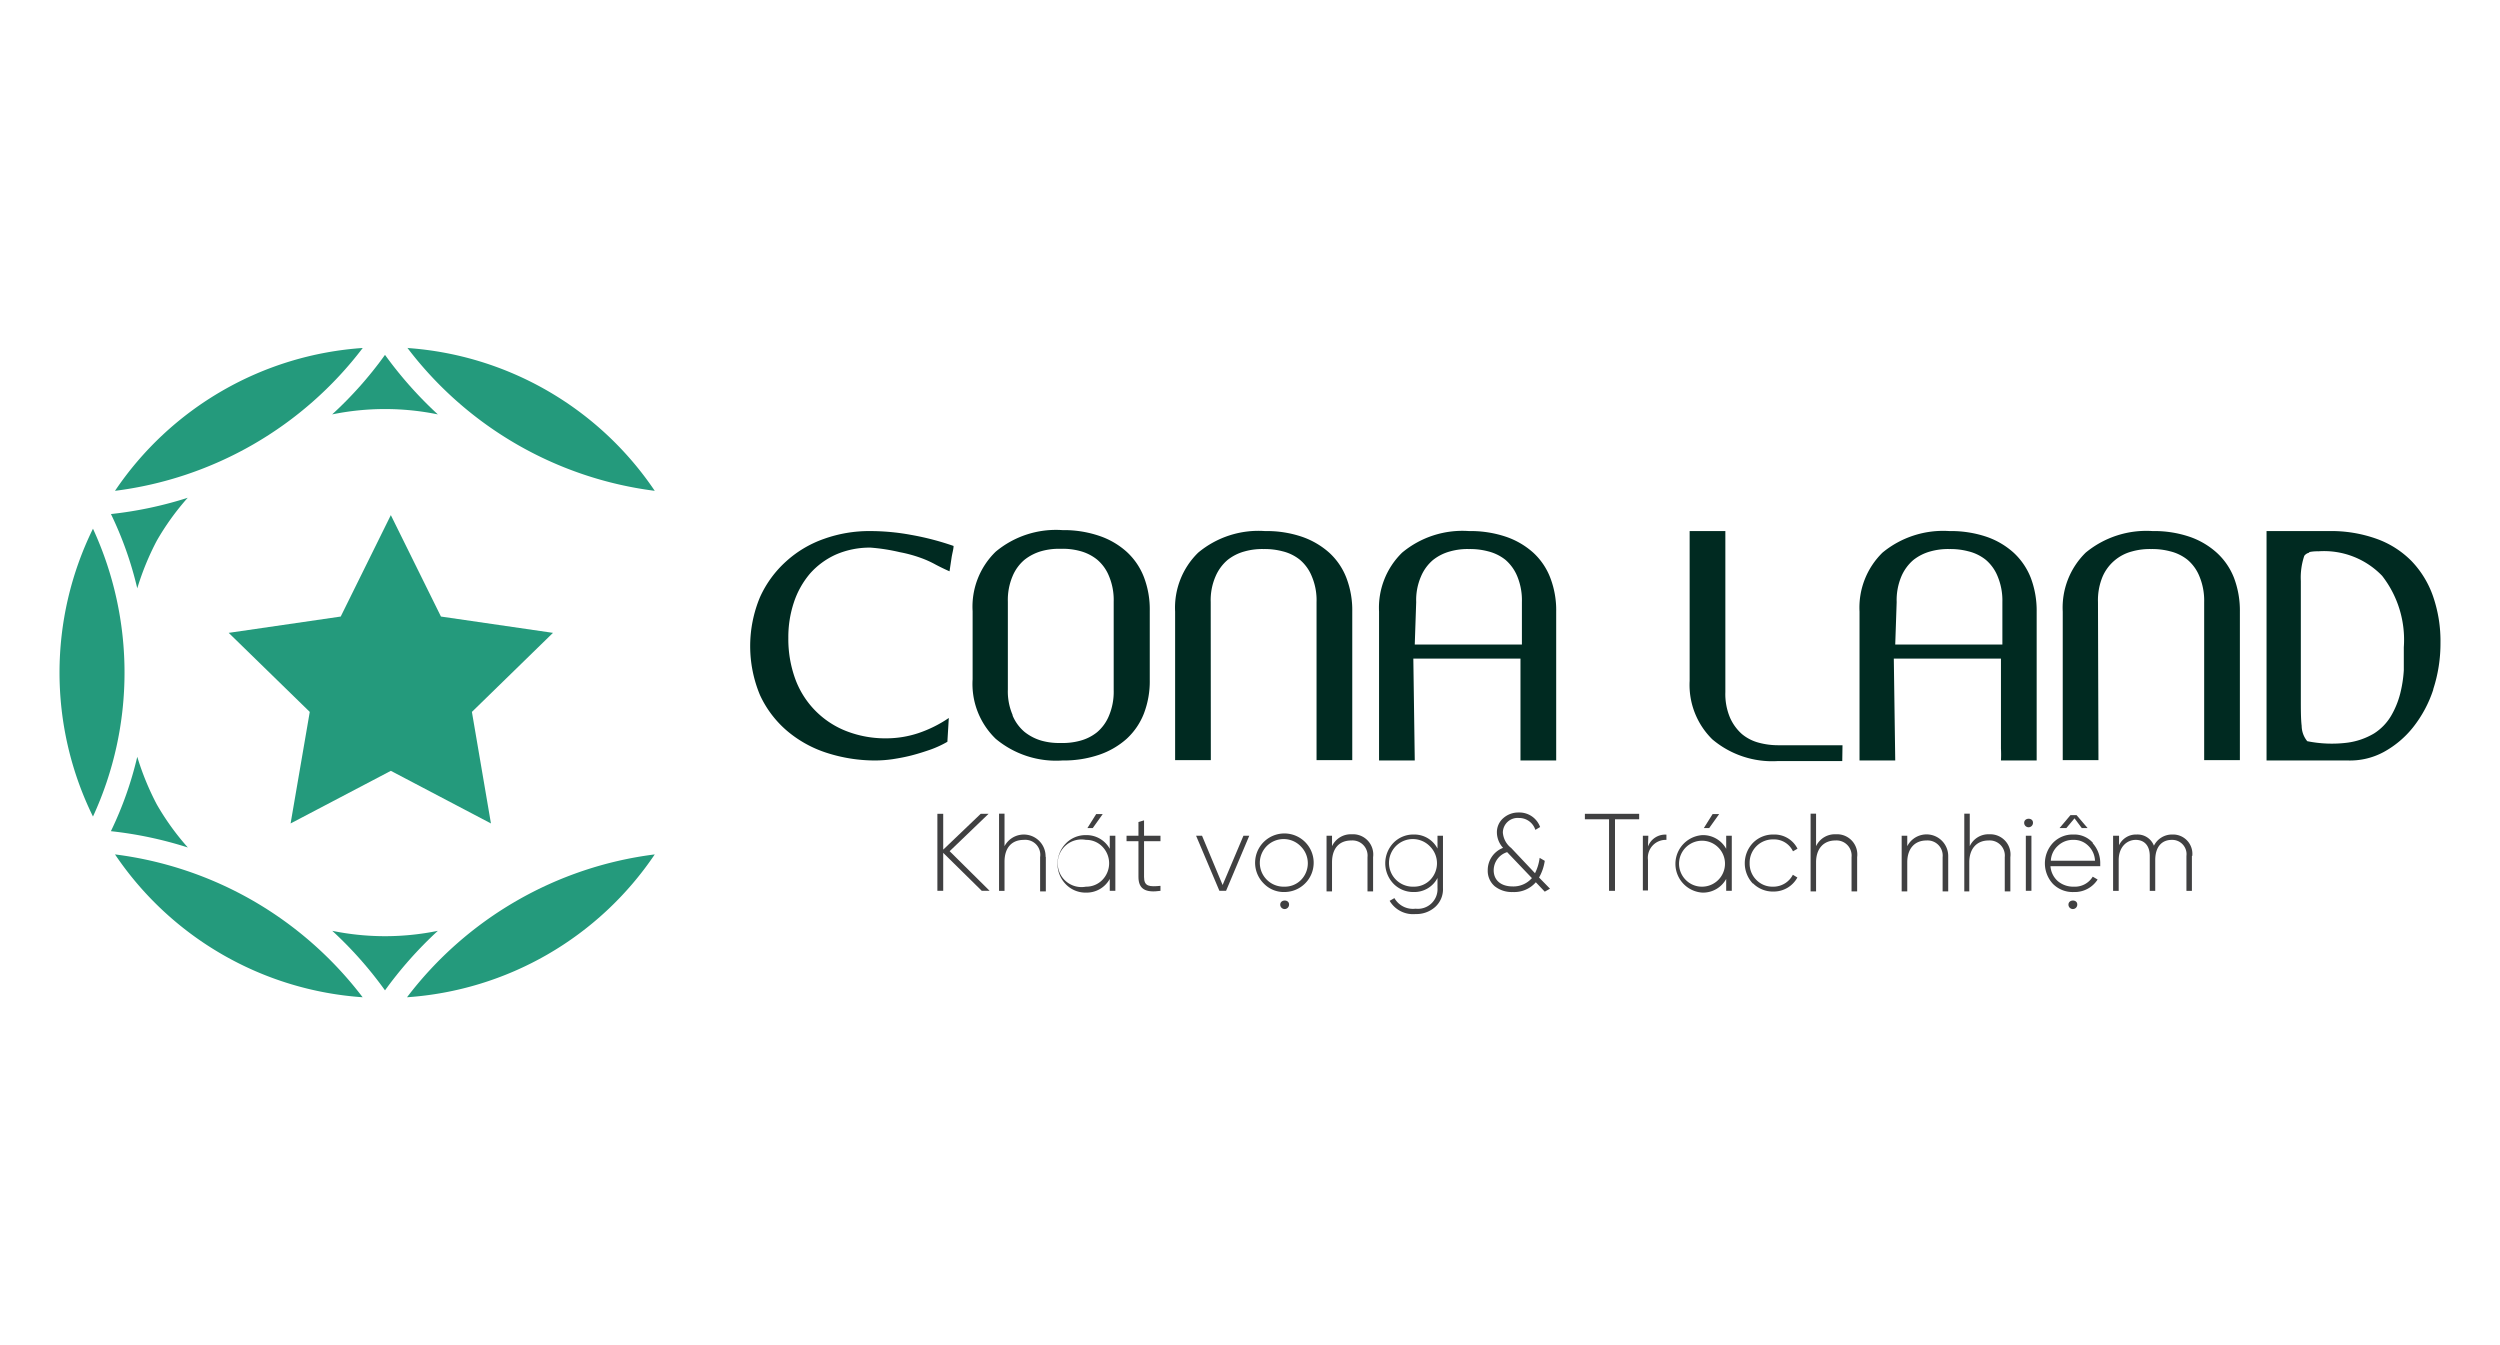 <svg id="Layer_1" data-name="Layer 1" xmlns="http://www.w3.org/2000/svg" viewBox="0 0 210 113"><defs><style>.cls-1{fill:#404041;}.cls-2{fill:#249a7c;fill-rule:evenodd;}.cls-3{fill:#002a21;}</style></defs><title>1</title><polygon class="cls-1" points="83.13 74.83 82.47 74.83 79.23 71.64 79.23 74.83 78.74 74.83 78.74 68.36 79.23 68.36 79.23 71.37 82.38 68.36 83.04 68.36 79.77 71.5 83.13 74.83"/><path class="cls-1" d="M87.85,72v2.88h-.48V72A1.26,1.26,0,0,0,86,70.55c-1,0-1.62.64-1.62,1.84v2.44h-.46V68.35h.46v2.73a1.83,1.83,0,0,1,3.45.87"/><path class="cls-1" d="M93.22,70.2h.47v4.63h-.47v-1a2.22,2.22,0,0,1-2,1.15,2.3,2.3,0,0,1-1.69-.7,2.45,2.45,0,0,1,0-3.43,2.3,2.3,0,0,1,1.69-.7,2.22,2.22,0,0,1,2,1.15Zm-2,4.28a1.88,1.88,0,0,0,1.38-.57,2,2,0,0,0,0-2.79,1.88,1.88,0,0,0-1.38-.57,2,2,0,1,0,0,3.93m1.41-6.1-.84,1.18h-.45l.74-1.18Z"/><path class="cls-1" d="M97.48,70.66H96.1v3c0,.81.44.84,1.38.75v.42c-1.25.18-1.85-.14-1.85-1.17v-3h-1V70.2h1V69.05l.47-.14V70.2h1.38Z"/><polygon class="cls-1" points="104.45 70.2 104.94 70.2 102.99 74.83 102.43 74.83 100.47 70.2 100.97 70.2 102.7 74.34 104.45 70.2"/><path class="cls-1" d="M106.17,74.23a2.46,2.46,0,1,1,1.73.7,2.33,2.33,0,0,1-1.73-.7m1.73.25a1.9,1.9,0,0,0,1.39-.57,2,2,0,0,0,0-2.79,2,2,0,1,0-1.39,3.36m.38,1.51a.37.37,0,0,1-.74,0c0-.46.76-.46.74,0"/><path class="cls-1" d="M115.34,72v2.88h-.47V72a1.27,1.27,0,0,0-1.36-1.4c-1,0-1.62.64-1.62,1.84v2.44h-.46V70.2h.46v.88a1.74,1.74,0,0,1,1.66-1A1.7,1.7,0,0,1,115.34,72"/><path class="cls-1" d="M120.75,70.2h.46v4.4a2,2,0,0,1-.66,1.59,2.36,2.36,0,0,1-1.64.59,2.28,2.28,0,0,1-2.18-1.11l.4-.23a1.79,1.79,0,0,0,1.78.89,1.65,1.65,0,0,0,1.84-1.73v-.85a2.19,2.19,0,0,1-2,1.18,2.32,2.32,0,0,1-1.7-.7,2.48,2.48,0,0,1,0-3.43,2.32,2.32,0,0,1,1.7-.7,2.19,2.19,0,0,1,2,1.18Zm-2,4.28a1.9,1.9,0,0,0,1.39-.57,2,2,0,0,0,0-2.79,2,2,0,1,0-1.39,3.36"/><path class="cls-1" d="M130.2,74.65l-.44.25-.75-.79a2.4,2.4,0,0,1-1.93.82,2.3,2.3,0,0,1-1.53-.49,1.7,1.7,0,0,1-.58-1.33,2,2,0,0,1,1.29-1.89,1.94,1.94,0,0,1-.52-1.27,1.56,1.56,0,0,1,.54-1.23,1.9,1.9,0,0,1,1.29-.47,1.85,1.85,0,0,1,1.8,1.22l-.4.24a1.43,1.43,0,0,0-1.39-1,1.24,1.24,0,0,0-1.34,1.22,1.81,1.81,0,0,0,.7,1.3l2,2.12a4,4,0,0,0,.39-1.29l.43.25a3.93,3.93,0,0,1-.48,1.4Zm-1.52-.89-2.08-2.18a1.6,1.6,0,0,0-1.13,1.52c0,.85.62,1.36,1.59,1.36a2.06,2.06,0,0,0,1.62-.7"/><polygon class="cls-1" points="137.69 68.36 137.69 68.82 135.66 68.82 135.66 74.83 135.16 74.83 135.16 68.82 133.13 68.82 133.13 68.36 137.69 68.36"/><path class="cls-1" d="M138.43,71.11a1.54,1.54,0,0,1,1.55-1v.44a1.5,1.5,0,0,0-1.55,1.68v2.57H138V70.2h.46Z"/><path class="cls-1" d="M145,70.2h.47v4.63H145v-1a2.22,2.22,0,0,1-2,1.15,2.42,2.42,0,0,1,0-4.83,2.22,2.22,0,0,1,2,1.15ZM143,74.48a1.93,1.93,0,1,0-1.4-.57,1.9,1.9,0,0,0,1.4.57m1.41-6.1-.84,1.18h-.45l.74-1.18Z"/><path class="cls-1" d="M147.25,74.23a2.48,2.48,0,0,1,0-3.43,2.36,2.36,0,0,1,1.74-.7,2.16,2.16,0,0,1,2,1.19l-.38.22a1.75,1.75,0,0,0-1.64-1,1.95,1.95,0,0,0-2,2,1.92,1.92,0,0,0,.57,1.41,1.88,1.88,0,0,0,1.39.56,1.84,1.84,0,0,0,1.67-1l.38.23a2.26,2.26,0,0,1-2,1.18,2.36,2.36,0,0,1-1.74-.7"/><path class="cls-1" d="M156,72v2.88h-.47V72a1.27,1.27,0,0,0-1.36-1.4c-.95,0-1.62.64-1.62,1.84v2.44h-.46V68.35h.46v2.73a1.74,1.74,0,0,1,1.66-1A1.7,1.7,0,0,1,156,72"/><path class="cls-1" d="M163.65,72v2.88h-.47V72a1.27,1.27,0,0,0-1.36-1.4c-.95,0-1.61.64-1.61,1.84v2.44h-.47V70.2h.47v.88a1.82,1.82,0,0,1,3.44.87"/><path class="cls-1" d="M168.87,72v2.88h-.47V72a1.27,1.27,0,0,0-1.36-1.4c-.95,0-1.62.64-1.62,1.84v2.44H165V68.35h.46v2.73a1.73,1.73,0,0,1,1.66-1A1.7,1.7,0,0,1,168.87,72"/><path class="cls-1" d="M170.77,69.12a.37.37,0,0,1-.74,0c0-.46.76-.46.74,0m-.6,1.08h.47v4.63h-.47Z"/><path class="cls-1" d="M175.78,70.82a2.49,2.49,0,0,1,.64,1.71s0,.18,0,.23h-4.18a1.85,1.85,0,0,0,.61,1.25,2,2,0,0,0,1.35.47,1.75,1.75,0,0,0,1.59-.84l.41.24a2.28,2.28,0,0,1-2,1.05,2.33,2.33,0,0,1-1.75-.68,2.53,2.53,0,0,1,0-3.45,2.29,2.29,0,0,1,1.73-.7,2.07,2.07,0,0,1,1.64.72m-2.95.22a1.8,1.8,0,0,0-.6,1.26h3.71a1.84,1.84,0,0,0-.59-1.28,1.69,1.69,0,0,0-1.21-.47,1.82,1.82,0,0,0-1.31.49m1.39-2.3-.69.82H173l.92-1.09h.51l.93,1.09h-.49Zm.23,7.25a.37.37,0,0,1-.74,0c0-.46.76-.46.74,0"/><path class="cls-1" d="M184.12,71.9v2.93h-.46V71.9a1.2,1.2,0,0,0-1.23-1.35c-.82,0-1.39.56-1.39,1.7v2.58h-.46V71.9c0-.86-.45-1.35-1.18-1.35s-1.43.58-1.43,1.7v2.58h-.47V70.2H178V71a1.57,1.57,0,0,1,1.48-.9,1.47,1.47,0,0,1,1.45.94,1.69,1.69,0,0,1,1.54-.94,1.62,1.62,0,0,1,1.68,1.8"/><path class="cls-2" d="M55,71.77a31,31,0,0,0-20.81,12A27.34,27.34,0,0,0,55,71.77"/><path class="cls-2" d="M34.22,29.22A31,31,0,0,0,55,41.23a27.34,27.34,0,0,0-20.81-12"/><path class="cls-2" d="M27.9,34.81a22.13,22.13,0,0,1,8.88,0,33.25,33.25,0,0,1-4.44-5,32.23,32.23,0,0,1-4.44,5"/><path class="cls-2" d="M15.78,41.81a32.71,32.71,0,0,1-6.46,1.37,30.12,30.12,0,0,1,2.21,6.24,22.77,22.77,0,0,1,1.64-4,21.52,21.52,0,0,1,2.61-3.62"/><path class="cls-2" d="M9.66,41.23a31,31,0,0,0,20.81-12,27.34,27.34,0,0,0-20.81,12"/><path class="cls-2" d="M7.81,68.59A28.85,28.85,0,0,0,10.46,56.5,28.85,28.85,0,0,0,7.81,44.41a27.41,27.41,0,0,0,0,24.18"/><path class="cls-2" d="M9.32,69.82a32.71,32.71,0,0,1,6.46,1.37,21.52,21.52,0,0,1-2.61-3.62,22.77,22.77,0,0,1-1.64-4,30.12,30.12,0,0,1-2.21,6.24"/><path class="cls-2" d="M30.47,83.78a31.12,31.12,0,0,0-9.2-8.11,31,31,0,0,0-11.61-3.9,27.34,27.34,0,0,0,20.81,12"/><path class="cls-2" d="M36.78,78.19a22.08,22.08,0,0,1-8.87,0,32.64,32.64,0,0,1,4.43,5,33.25,33.25,0,0,1,4.44-5"/><polygon class="cls-2" points="32.83 43.27 37.04 51.79 46.45 53.16 39.64 59.8 41.24 69.17 32.83 64.75 24.41 69.17 26.02 59.8 19.21 53.16 28.62 51.79 32.83 43.27"/><path class="cls-3" d="M79.58,62.31a8.67,8.67,0,0,1-1.4.65c-.52.18-1.05.35-1.59.49s-1.08.24-1.6.32a10.72,10.72,0,0,1-1.4.11,13.19,13.19,0,0,1-4.11-.63,9.78,9.78,0,0,1-3.37-1.86,8.77,8.77,0,0,1-2.27-3,10.68,10.68,0,0,1,0-8.23,9.06,9.06,0,0,1,2.19-3,9.29,9.29,0,0,1,3.2-1.9,11.29,11.29,0,0,1,3.88-.65,18.94,18.94,0,0,1,3.42.32,22.88,22.88,0,0,1,3.57.93c0,.26-.11.6-.17,1s-.12.8-.17,1.13c-.39-.17-.78-.36-1.16-.56a8.7,8.7,0,0,0-1.29-.58,11.34,11.34,0,0,0-1.74-.47A15.91,15.91,0,0,0,73.13,46a7.13,7.13,0,0,0-2.91.58,6.43,6.43,0,0,0-2.17,1.59,7.24,7.24,0,0,0-1.36,2.42,9.24,9.24,0,0,0-.47,3A9.8,9.8,0,0,0,66.79,57a7.44,7.44,0,0,0,4.27,4.4,9,9,0,0,0,3.4.62,8.56,8.56,0,0,0,2.69-.44,10.47,10.47,0,0,0,2.55-1.27Z"/><path class="cls-3" d="M96.58,57.11a7.58,7.58,0,0,1-.49,2.82,5.71,5.71,0,0,1-1.44,2.12,6.72,6.72,0,0,1-2.32,1.35,9.22,9.22,0,0,1-3.08.48,7.91,7.91,0,0,1-5.61-1.82,6.4,6.4,0,0,1-1.94-5V51.34a6.43,6.43,0,0,1,1.94-5,7.9,7.9,0,0,1,5.61-1.81,9.22,9.22,0,0,1,3.08.48,6.57,6.57,0,0,1,2.32,1.35,5.63,5.63,0,0,1,1.44,2.12,7.57,7.57,0,0,1,.49,2.81Zm-11.52,3a3.62,3.62,0,0,0,1,1.37,4.11,4.11,0,0,0,1.44.74,5.44,5.44,0,0,0,1.6.19,5.54,5.54,0,0,0,1.6-.18,3.87,3.87,0,0,0,1.45-.72,3.6,3.6,0,0,0,1-1.38,5.18,5.18,0,0,0,.4-2.16V50.54a5.18,5.18,0,0,0-.4-2.16,3.53,3.53,0,0,0-1-1.38,3.87,3.87,0,0,0-1.45-.72,5.54,5.54,0,0,0-1.6-.18,5.44,5.44,0,0,0-1.6.19,4.09,4.09,0,0,0-1.44.73,3.62,3.62,0,0,0-1,1.37,5.1,5.1,0,0,0-.4,2.15v7.38a5,5,0,0,0,.4,2.14"/><path class="cls-3" d="M101.71,63.85h-3V51.37a6.46,6.46,0,0,1,1.94-4.95,7.9,7.9,0,0,1,5.61-1.81,9.19,9.19,0,0,1,3.08.47,6.72,6.72,0,0,1,2.32,1.35,5.59,5.59,0,0,1,1.44,2.12,7.58,7.58,0,0,1,.49,2.82V63.85h-3V50.57a5.11,5.11,0,0,0-.4-2.16,3.56,3.56,0,0,0-1-1.39,3.71,3.71,0,0,0-1.45-.71,5.88,5.88,0,0,0-1.6-.19,5.45,5.45,0,0,0-1.6.2,3.93,3.93,0,0,0-1.44.73,3.76,3.76,0,0,0-1,1.38,5,5,0,0,0-.4,2.14Z"/><path class="cls-3" d="M118.84,63.88h-3c0-.14,0-.48,0-1s0-1.35,0-2.35V51.37a6.46,6.46,0,0,1,1.94-4.95,7.91,7.91,0,0,1,5.62-1.81,9.27,9.27,0,0,1,3.08.47,6.63,6.63,0,0,1,2.32,1.35,5.57,5.57,0,0,1,1.43,2.12,7.58,7.58,0,0,1,.49,2.82l0,12.51h-3c0-.14,0-.46,0-1V55.32h-9Zm0-9.74h9V50.57a5.28,5.28,0,0,0-.39-2.16,3.66,3.66,0,0,0-1-1.39,3.82,3.82,0,0,0-1.46-.71,5.88,5.88,0,0,0-1.6-.19,5.34,5.34,0,0,0-1.59.2,3.93,3.93,0,0,0-1.44.73,3.68,3.68,0,0,0-1,1.38,5,5,0,0,0-.4,2.14Z"/><path class="cls-3" d="M154.75,63.93h-5.42a7.79,7.79,0,0,1-5.5-1.83,6.41,6.41,0,0,1-1.9-4.9V44.61h3V58.14a5.08,5.08,0,0,0,.39,2.14,4,4,0,0,0,1,1.38,3.67,3.67,0,0,0,1.43.73,6.22,6.22,0,0,0,1.6.21h5.42Z"/><path class="cls-3" d="M159.2,63.88h-3c0-.14,0-.48,0-1s0-1.35,0-2.35V51.37a6.46,6.46,0,0,1,1.93-4.95,8,8,0,0,1,5.62-1.81,9.33,9.33,0,0,1,3.09.47,6.59,6.59,0,0,1,2.31,1.35,5.71,5.71,0,0,1,1.44,2.12,7.79,7.79,0,0,1,.49,2.82l0,12.51h-3a9.29,9.29,0,0,0,0-1V55.32h-9Zm0-9.74h9V50.57a5.27,5.27,0,0,0-.4-2.16,3.56,3.56,0,0,0-1-1.39,3.75,3.75,0,0,0-1.46-.71,5.88,5.88,0,0,0-1.6-.19,5.42,5.42,0,0,0-1.59.2,4,4,0,0,0-1.44.73,3.78,3.78,0,0,0-1,1.38,5.15,5.15,0,0,0-.39,2.14Z"/><path class="cls-3" d="M176.27,63.85h-3V51.37a6.46,6.46,0,0,1,1.93-4.95,8,8,0,0,1,5.62-1.81,9.23,9.23,0,0,1,3.08.47,6.59,6.59,0,0,1,2.31,1.35,5.61,5.61,0,0,1,1.45,2.12,7.79,7.79,0,0,1,.49,2.82V63.85h-3V50.57a5.27,5.27,0,0,0-.4-2.16,3.56,3.56,0,0,0-1-1.39,3.75,3.75,0,0,0-1.46-.71,5.88,5.88,0,0,0-1.6-.19,5.53,5.53,0,0,0-1.6.2,3.71,3.71,0,0,0-2.47,2.11,5.15,5.15,0,0,0-.39,2.14Z"/><path class="cls-3" d="M204.39,57.94a10.2,10.2,0,0,1-1.69,3.15,8.14,8.14,0,0,1-2.47,2.08,5.94,5.94,0,0,1-3,.71h-6.84V44.61h5.24a11.32,11.32,0,0,1,4,.65,7.81,7.81,0,0,1,2.94,1.87,8.11,8.11,0,0,1,1.82,3A11.53,11.53,0,0,1,205,54a12.35,12.35,0,0,1-.61,3.9M194,46.42a.7.7,0,0,0-.44.27,5.68,5.68,0,0,0-.29,2.11v9.81c0,1,0,1.78.07,2.36a2.06,2.06,0,0,0,.47,1.29,10.43,10.43,0,0,0,3.33.13,5.89,5.89,0,0,0,2.28-.78,4.4,4.4,0,0,0,1.42-1.46,7.23,7.23,0,0,0,.77-1.86,10.53,10.53,0,0,0,.31-2c0-.68,0-1.32,0-1.92a8.74,8.74,0,0,0-1.82-6,6.77,6.77,0,0,0-5.36-2.06,3.39,3.39,0,0,0-.79.07"/></svg>